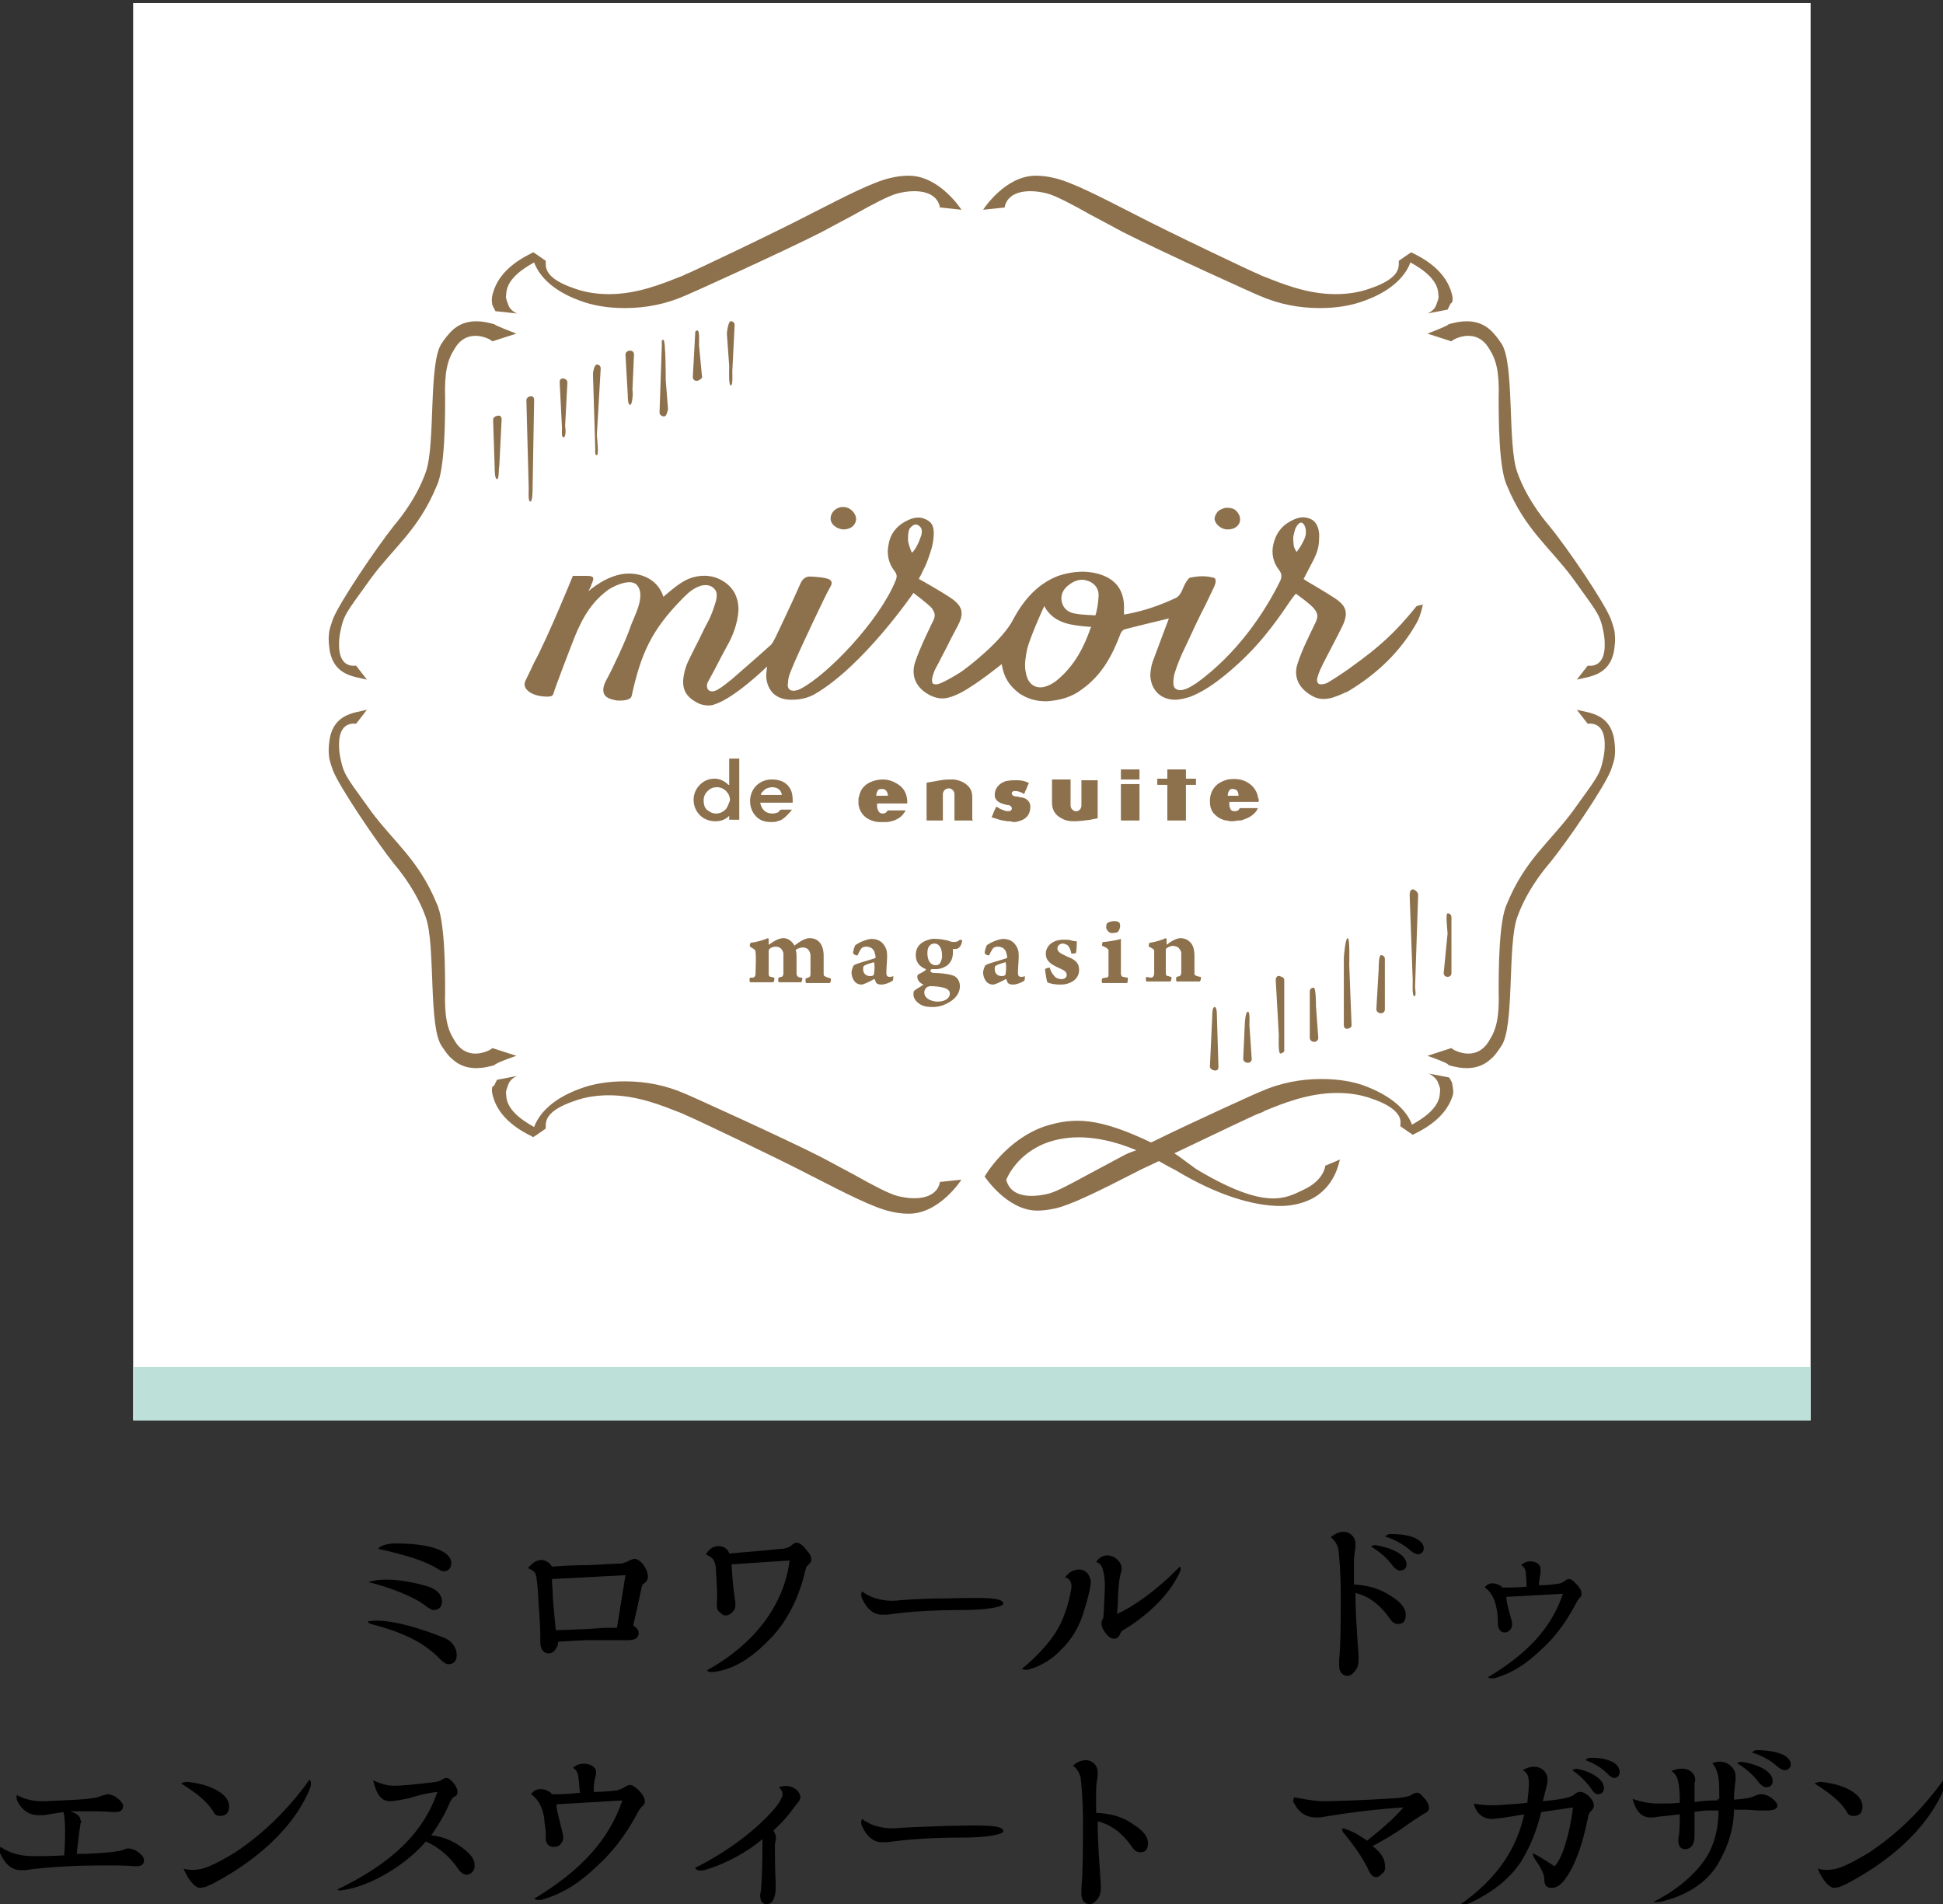 <?xml version="1.0" encoding="utf-8"?>
<!-- Generator: Adobe Illustrator 23.0.3, SVG Export Plug-In . SVG Version: 6.00 Build 0)  -->
<svg version="1.1" id="レイヤー_1" xmlns="http://www.w3.org/2000/svg" xmlns:xlink="http://www.w3.org/1999/xlink" x="0px"
	 y="0px" viewBox="0 0 251 246" width="251" height="246" style="enable-background:new 0 0 251 246;" xml:space="preserve">
<rect x="0" y="0" width="251" height="246" fill="#333333" stroke="none"/>
<style type="text/css">
	.st0{fill:#FFFFFF;}
	.st1{fill:#8D704C;}
	.st2{fill-rule:evenodd;clip-rule:evenodd;fill:#8D704C;}
	.st3{opacity:0.7;fill:#A2D5C9;}
</style>
<rect x="17.2" y="0.4" class="st0" width="216.7" height="183.1"/>
<g>
	<g>
		<path class="st1" d="M184.4,43.1l3.1,1l0.1-0.1c0.4-0.3,3.2-1.7,4.8,1.1c0.9,1.4,1.3,3,1.2,6.3c0,2.6,0,9.2,1.1,11.4
			c2.3,5.6,5.5,7.9,8.4,11.8c2.7,3.8,3.5,4.6,3.9,6.4c0.2,0.8,0.3,1.5,0.3,2.1c0.1,3.3-2,2.9-2.2,2.9l-1.4,1.8
			c1.6-0.4,4.2-0.5,4.8-3.7c0.1-0.7,0.2-1.4,0.1-2.2c0-0.5-0.3-1.3-0.5-1.9c-0.8-2.1-5.6-9.2-8-12.1c-1.1-1.3-3-3.8-4.1-6.9
			c-1.3-3.6-0.3-14.3-2.1-16.7c-0.4-0.6-0.8-1.1-1.3-1.6c-1.8-1.7-4.1-1.2-5.5-0.8C187.3,42,184.4,43.1,184.4,43.1z"/>
		<path class="st1" d="M187.5,37.8c-0.6-2.1-2.3-3.8-5-5.1c-0.1,0-0.1-0.1-0.2-0.1l-0.6,0.4l-1,0.7l0,0.2c0,0.7,0.1,2.1-3.8,3.4
			c-1.4,0.5-2.9,0.7-4.4,0.7c-3.7,0-7-1.4-9.3-2.3c-0.3-0.1-0.6-0.3-0.9-0.4c-0.1,0-10.9-5.1-15.9-7.7c-4.5-2.3-8-4.1-10.2-4.6
			c-0.8-0.2-1.6-0.3-2.4-0.3c-4,0-6.8,4.4-6.8,4.4l2.8-0.3l0-0.1c0.1-0.6,0.7-2,3.3-2c0.7,0,1.4,0.1,2.2,0.3
			c1.1,0.3,3.2,1.4,5.5,2.7c1.3,0.7,2.8,1.5,4.3,2.3c4.9,2.5,17.5,8.2,17.6,8.2c2.5,1.1,5.1,1.6,7.8,1.6c2.1,0,4.1-0.3,5.9-1
			c3.8-1.4,5.3-3.5,5.8-4.9c2,1.1,3.5,2.4,3.6,4c0.1,0.7,0,0.7-0.3,1.6c-0.3,0.7-1.1,1-1.1,1l2.6-0.5c0,0,0.3-0.6,0.4-0.8
			C187.6,39.2,187.8,38.7,187.5,37.8z"/>
		<path class="st1" d="M184.4,136.4l3.1-1l0.1,0.1c0.4,0.3,3.2,1.7,4.8-1.1c0.9-1.4,1.3-3,1.2-6.3c0-2.6,0-9.2,1.1-11.4
			c2.3-5.6,5.5-7.9,8.4-11.8c2.7-3.8,3.5-4.6,3.9-6.4c0.2-0.8,0.3-1.5,0.3-2.1c0.1-3.3-2-2.9-2.2-2.9l-1.4-1.8
			c1.6,0.4,4.2,0.5,4.8,3.7c0.1,0.7,0.2,1.4,0.1,2.2c0,0.5-0.3,1.3-0.5,1.9c-0.8,2.1-5.6,9.2-8,12.1c-1.1,1.3-3,3.8-4.1,6.9
			c-1.3,3.6-0.3,14.3-2.1,16.7c-0.4,0.6-0.8,1.2-1.3,1.6c-1.8,1.7-4.1,1.2-5.5,0.8C187.3,137.4,184.4,136.4,184.4,136.4z"/>
		<path class="st1" d="M187.6,140c0-0.2-0.4-0.8-0.4-0.8l-2.6-0.5c0,0,0.8,0.4,1.1,1c0.3,0.8,0.4,0.8,0.3,1.6
			c-0.1,1.6-1.6,2.9-3.6,4c-0.5-1.4-2-3.4-5.8-4.9c-1.7-0.7-3.8-1-5.9-1c-2.7,0-5.3,0.5-7.8,1.6c-0.1,0-8.5,3.8-14.2,6.6
			c-6.7-3.2-9.9-3.3-13.7-2.1c-5,1.7-7.7,6.3-7.8,6.5c0,0,2.9,4.4,6.8,4.4c0.7,0,1.5-0.1,2.4-0.3c2.1-0.5,5.7-2.3,10.2-4.6
			c0.9-0.5,1.9-0.9,3.1-1.5c0.7,0.4,1.4,0.8,2.2,1.2c5.3,3.2,10,4.6,13.5,4.6c1.4,0,2.7-0.3,3.8-0.8c3.4-1.6,3.8-5.1,3.9-5.2
			l-1.9,0.8c0,0.1-0.2,1.9-2.8,3.1c-2.3,1.1-4.8,2.7-13.6-2.5c-0.4-0.2-2.7-2-3.1-2.2c5-2.4,10.7-5.1,10.8-5.1
			c0.3-0.1,0.6-0.2,0.9-0.4c2.2-0.9,5.6-2.3,9.3-2.3c1.5,0,3,0.2,4.4,0.7c3.9,1.3,3.9,2.8,3.8,3.4l0,0.2l1,0.7l0.6,0.4
			c0.1,0,0.1-0.1,0.2-0.1c2.7-1.3,4.4-3,5-5.1C187.8,140.7,187.6,140.2,187.6,140z M145.3,149.2c-1.5,0.8-3,1.6-4.3,2.3
			c-2.4,1.3-4.4,2.4-5.5,2.7c-0.8,0.2-1.6,0.3-2.2,0.3c-2.6,0-3.1-1.4-3.3-2l0-0.1c0,0,1.3-3.5,5.6-4.9c3.1-1,6.9-0.7,11.2,1.1
			C146.2,148.8,145.7,149,145.3,149.2z"/>
		<path class="st1" d="M66.7,43.1l-3.1,1l-0.1-0.1c-0.4-0.3-3.2-1.7-4.8,1.1c-0.9,1.4-1.3,3-1.2,6.3c0,2.6,0,9.2-1.1,11.4
			c-2.3,5.6-5.5,7.9-8.4,11.8c-2.7,3.8-3.5,4.6-3.9,6.4c-0.2,0.8-0.3,1.5-0.3,2.1c-0.1,3.3,2,2.9,2.2,2.9l1.4,1.8
			c-1.6-0.4-4.2-0.5-4.8-3.7c-0.1-0.7-0.2-1.4-0.1-2.2c0-0.5,0.3-1.3,0.5-1.9c0.8-2.1,5.6-9.2,7.9-12.1c1.1-1.3,3-3.8,4.1-6.9
			c1.3-3.6,0.3-14.3,2.1-16.7c0.4-0.6,0.8-1.1,1.3-1.6c1.8-1.7,4.1-1.2,5.5-0.8C63.8,42,66.7,43.1,66.7,43.1z"/>
		<path class="st1" d="M63.7,37.8c0.6-2.1,2.3-3.8,5-5.1c0,0,0.1-0.1,0.2-0.1l0.6,0.4l1,0.7l0,0.2c0,0.7-0.1,2.1,3.8,3.4
			c1.4,0.5,2.9,0.7,4.4,0.7c3.7,0,7-1.4,9.3-2.3c0.3-0.1,0.6-0.3,0.9-0.4c0.1,0,10.9-5.1,15.9-7.7c4.5-2.3,8-4.1,10.2-4.6
			c0.8-0.2,1.6-0.3,2.4-0.3c4,0,6.8,4.4,6.8,4.4l-2.8-0.3l0-0.1c-0.1-0.6-0.7-2-3.3-2c-0.7,0-1.4,0.1-2.2,0.3
			c-1.1,0.3-3.2,1.4-5.5,2.7c-1.3,0.7-2.8,1.5-4.3,2.3c-4.9,2.5-17.5,8.2-17.6,8.2c-2.5,1.1-5.1,1.6-7.8,1.6c-2.1,0-4.1-0.3-5.9-1
			c-3.8-1.4-5.3-3.5-5.8-4.9c-2,1.1-3.5,2.4-3.6,4c-0.1,0.7,0,0.7,0.3,1.6c0.3,0.7,1.1,1,1.1,1L64,40.2c0,0-0.3-0.6-0.4-0.8
			C63.6,39.2,63.4,38.7,63.7,37.8z"/>
		<path class="st1" d="M66.7,136.4l-3.1-1l-0.1,0.1c-0.4,0.3-3.2,1.7-4.8-1.1c-0.9-1.4-1.3-3-1.2-6.3c0-2.6,0-9.2-1.1-11.4
			c-2.3-5.6-5.5-7.9-8.4-11.8c-2.7-3.8-3.5-4.6-3.9-6.4c-0.2-0.8-0.3-1.5-0.3-2.1c-0.1-3.3,2-2.9,2.2-2.9l1.4-1.8
			c-1.6,0.4-4.2,0.5-4.8,3.7c-0.1,0.7-0.2,1.4-0.1,2.2c0,0.5,0.3,1.3,0.5,1.9c0.8,2.1,5.6,9.2,7.9,12.1c1.1,1.3,3,3.8,4.1,6.9
			c1.3,3.6,0.3,14.3,2.1,16.7c0.4,0.6,0.8,1.2,1.3,1.6c1.8,1.7,4.1,1.2,5.5,0.8C63.8,137.4,66.7,136.4,66.7,136.4z"/>
		<path class="st1" d="M63.7,141.7c0.6,2.1,2.3,3.8,5,5.1c0,0,0.1,0.1,0.2,0.1l0.6-0.4l1-0.7l0-0.2c0-0.7-0.1-2.1,3.8-3.4
			c1.4-0.5,2.9-0.7,4.4-0.7c3.7,0,7,1.4,9.3,2.3c0.3,0.1,0.6,0.3,0.9,0.4c0.1,0,10.9,5.1,15.9,7.7c4.5,2.3,8,4.1,10.2,4.6
			c0.8,0.2,1.6,0.3,2.4,0.3c4,0,6.8-4.4,6.8-4.4l-2.8,0.3l0,0.1c-0.1,0.6-0.7,2-3.3,2c-0.7,0-1.4-0.1-2.2-0.3
			c-1.1-0.3-3.2-1.4-5.5-2.7c-1.3-0.7-2.8-1.5-4.3-2.3c-4.9-2.5-17.5-8.2-17.6-8.2c-2.5-1.1-5.1-1.6-7.8-1.6c-2.1,0-4.1,0.3-5.9,1
			c-3.8,1.4-5.3,3.5-5.8,4.9c-2-1.1-3.5-2.4-3.6-4c-0.1-0.7,0-0.7,0.3-1.6c0.3-0.7,1.1-1,1.1-1l-2.6,0.5c0,0-0.3,0.6-0.4,0.8
			C63.6,140.2,63.4,140.7,63.7,141.7z"/>
		<path class="st1" d="M187,126.2c-0.3,0-0.5-0.2-0.5-0.5l0.5-5.1c0-0.3-0.3-2.6,0-2.6c0.3,0,0.5,0.2,0.5,0.5v7.2
			C187.5,126,187.3,126.2,187,126.2z"/>
		<path class="st1" d="M182.7,128.7c-0.3,0-0.2-1.7-0.2-2l-0.4-11.1c0-0.3,0.1-0.7,0.4-0.7c0.3,0,0.7,0.4,0.7,0.7l-0.4,11.9
			C182.8,127.8,183,128.7,182.7,128.7z"/>
		<path class="st1" d="M178.4,130.9c-0.3,0-0.6-0.2-0.6-0.5l0.3-5.2c0-0.3,0-1.8,0.3-1.8c0.3,0,0.5,0.2,0.5,0.5v6.5
			C178.9,130.7,178.7,130.9,178.4,130.9z"/>
		<path class="st1" d="M174,132.9c-0.3,0-0.4-0.2-0.4-0.5v-8.6c0-0.3,0.2-2.6,0.5-2.6s0.2,3.2,0.2,3.5l0.3,7.8
			C174.6,132.7,174.3,132.9,174,132.9z"/>
		<path class="st1" d="M169.8,134.6c-0.3,0-0.6-0.2-0.6-0.5v-6c0-0.3,0.2-0.5,0.5-0.5c0.3,0,0.3,2.1,0.3,2.4l0.3,4.1
			C170.3,134.3,170.1,134.6,169.8,134.6z"/>
		<path class="st1" d="M165.4,136.1c-0.3,0-0.2-2.1-0.2-2.4l-0.4-7.1c0-0.3,0.2-0.6,0.5-0.5c0.3,0.1,0.6,0.2,0.6,0.5v9
			C166,135.8,165.7,136.1,165.4,136.1z"/>
		<path class="st1" d="M161.2,137.3c-0.3,0-0.6-0.2-0.6-0.5l0.2-4.4c0-0.3,0.1-1.7,0.4-1.7c0.3,0,0.2,1.4,0.2,1.7l0.3,4.4
			C161.7,137.1,161.5,137.3,161.2,137.3z"/>
		<path class="st1" d="M157,138.3c-0.3,0-0.7-0.2-0.7-0.5l0.3-6.5c0-0.3,0-1.2,0.3-1.2c0.3,0,0.3,0.8,0.3,1.1l0.2,6.6
			C157.4,138.1,157.3,138.3,157,138.3z"/>
		<path class="st1" d="M64.2,61.9c-0.3,0-0.3-1.3-0.3-1.6l-0.2-6.1c0-0.3,0.4-0.5,0.7-0.5c0.3,0,0.4,0.2,0.4,0.5l-0.3,6
			C64.4,60.5,64.5,61.9,64.2,61.9z"/>
		<path class="st1" d="M68.5,64.8c-0.3,0-0.2-1.4-0.2-1.7L68,51.7c0-0.3,0.3-0.5,0.6-0.5c0.3,0,0.4,0.2,0.4,0.5l-0.2,11.4
			C68.8,63.4,68.8,64.8,68.5,64.8z"/>
		<path class="st1" d="M72.8,56.5c-0.3,0-0.2-0.9-0.2-1.2l-0.3-5.9c0-0.3,0.1-0.5,0.4-0.5c0.3,0,0.6,0.2,0.6,0.5l-0.3,5.7
			C73.1,55.5,73.1,56.5,72.8,56.5z"/>
		<path class="st1" d="M77.1,58.8c-0.3,0-0.2-0.5-0.2-0.8l-0.3-9.7c0-0.3,0.2-1.2,0.5-1.2c0.3,0,0.5,0.2,0.5,0.5l-0.5,8.6
			C77.1,56.4,77.4,58.8,77.1,58.8z"/>
		<path class="st1" d="M81.4,52.3c-0.3,0-0.3-0.9-0.3-1.2l-0.3-5.3c0-0.3,0.3-0.5,0.6-0.5c0.3,0,0.5,0.2,0.5,0.5l-0.2,4.6
			C81.8,50.7,81.7,52.3,81.4,52.3z"/>
		<path class="st1" d="M85.8,53.8c-0.3,0-0.6-0.2-0.6-0.5l0.3-8.8c0-0.3-0.1-0.6,0.2-0.6c0.3,0,0.3,4.9,0.3,5.2l0.3,3.8
			C86.2,53.2,86.1,53.8,85.8,53.8z"/>
		<path class="st1" d="M90,49.2c-0.3,0-0.5-0.2-0.5-0.5l0.3-5.5c0-0.3,0-0.5,0.3-0.5c0.3,0,0.2,1.6,0.2,1.9l0.4,4.2
			C90.6,48.9,90.3,49.2,90,49.2z"/>
		<path class="st1" d="M94.4,49.8c-0.3,0-0.2-2.2-0.2-2.5l-0.3-4.2c0-0.3,0.2-1.6,0.5-1.6c0.3,0,0.5,0.2,0.5,0.5L94.6,48
			C94.6,48.3,94.7,49.8,94.4,49.8z"/>
	</g>
	<g>
		<path class="st2" d="M110.9,103.2c0-0.2,0.1-0.3,0.1-0.4c0.2-1,0.9-1.6,1.8-1.9c1-0.3,2-0.3,3,0.3c0.9,0.5,1.3,1.2,1.4,2.2
			c0,0.1,0,0.2,0,0.3c0,0.1,0,0.1-0.1,0.1c0,0-0.1,0-0.1,0c-1.2,0-2.3,0-3.5,0c-0.2,0-0.2,0-0.2,0.2c0,0.2,0,0.4,0.1,0.6
			c0.1,0.3,0.2,0.4,0.5,0.5c0.3,0,0.5,0,0.7-0.3c0,0,0.1-0.1,0.1-0.1c0.7,0,1.4,0,2.2,0c0,0,0.1,0,0.1,0c-0.1,0.1-0.1,0.2-0.2,0.3
			c-0.3,0.5-0.8,0.8-1.3,1c-0.3,0.1-0.7,0.2-1,0.2c0,0,0,0-0.1,0c-0.2,0-0.4,0-0.7,0c0,0-0.1,0-0.1,0c-0.4,0-0.7-0.1-1-0.2
			c-0.8-0.3-1.3-0.8-1.6-1.6c0-0.2-0.1-0.3-0.1-0.5C110.9,103.6,110.9,103.4,110.9,103.2z M114.7,102.8c0-0.3-0.1-0.6-0.4-0.8
			c-0.2-0.1-0.5-0.1-0.8,0c-0.2,0.2-0.3,0.5-0.3,0.8C113.8,102.8,114.3,102.8,114.7,102.8z"/>
		<path class="st2" d="M159,106.1c-0.2,0-0.4-0.1-0.6-0.1c-0.6-0.1-1.1-0.4-1.5-0.8c-0.5-0.5-0.6-1.1-0.6-1.7c0-0.7,0.2-1.3,0.6-1.8
			c0.4-0.5,1-0.8,1.7-1c0.7-0.1,1.5-0.1,2.2,0.2c0.9,0.4,1.5,1.1,1.7,2c0,0.1,0,0.2,0.1,0.3c0,0.1,0,0.2,0,0.4c0,0-0.1,0-0.1,0
			c-1.2,0-2.3,0-3.5,0c0,0-0.1,0-0.1,0c0,0-0.1,0-0.1,0.1c0,0.2,0,0.5,0.1,0.7c0.1,0.3,0.3,0.4,0.6,0.4c0.3,0,0.5-0.1,0.6-0.3
			c0-0.1,0.1-0.1,0.2-0.1c0.7,0,1.4,0,2.1,0c0,0,0.1,0,0.1,0c-0.1,0.2-0.2,0.4-0.3,0.5c-0.4,0.5-1,0.8-1.6,1
			c-0.2,0.1-0.4,0.1-0.6,0.1C159.4,106.1,159.2,106.1,159,106.1z M160,102.8c0-0.3-0.1-0.7-0.4-0.8c-0.2-0.1-0.6-0.1-0.7,0
			c-0.2,0.2-0.3,0.5-0.3,0.8C159.1,102.8,159.5,102.8,160,102.8z"/>
		<path class="st2" d="M130.2,106.1c-0.2,0-0.5-0.1-0.7-0.1c-0.5-0.1-0.9-0.3-1.4-0.4c0.2-0.5,0.4-1,0.6-1.4
			c0.2,0.1,0.3,0.2,0.5,0.3c0.3,0.1,0.6,0.3,1,0.3c0.1,0,0.3,0,0.4-0.1c0.2-0.2,0.1-0.5-0.1-0.6c-0.1-0.1-0.3-0.1-0.4-0.1
			c-0.4-0.1-0.8-0.2-1.1-0.4c-0.3-0.2-0.5-0.5-0.5-0.9c0-0.8,0.5-1.4,1.2-1.7c0.5-0.2,1.1-0.2,1.7-0.2c0.5,0,1,0.1,1.4,0.3
			c0,0,0.1,0,0.1,0.1c-0.1,0.2-0.2,0.4-0.3,0.7c-0.1,0.2-0.2,0.4-0.3,0.7c-0.1-0.1-0.2-0.1-0.3-0.2c-0.3-0.1-0.5-0.2-0.8-0.2
			c-0.1,0-0.1,0-0.2,0c-0.2,0-0.3,0.2-0.3,0.3c0,0.1,0.1,0.3,0.2,0.3c0.2,0.1,0.3,0.1,0.5,0.1c0.3,0.1,0.6,0.1,0.9,0.2
			c0.5,0.2,0.8,0.6,0.8,1.1c0,0.9-0.4,1.5-1.2,1.8c-0.3,0.1-0.6,0.2-0.9,0.2c0,0-0.1,0-0.1,0C130.6,106.1,130.4,106.1,130.2,106.1z"
			/>
		<path class="st2" d="M153.2,99.4c0,0.3,0,0.7,0,1c0,0.1,0,0.1,0,0.2c0.4,0,0.9,0,1.3,0c0,0.3,0,0.5,0,0.8c-0.4,0-0.9,0-1.3,0
			c0,1.5,0,3.1,0,4.6c-0.8,0-1.6,0-2.4,0c0-1.5,0-3,0-4.6c-0.1,0-0.1,0-0.1,0c-0.3,0-0.7,0-1.1,0c-0.1,0-0.1,0-0.1-0.1
			c0-0.2,0-0.4,0-0.6c0-0.1,0-0.1,0.1-0.1c0.4,0,0.7,0,1.1,0c0,0,0.1,0,0.1,0c0-0.4,0-0.8,0-1.2C151.6,99.4,152.4,99.4,153.2,99.4z"
			/>
		<path class="st2" d="M147.2,99.4c0,0.4,0,0.9,0,1.3c-0.8,0-1.6,0-2.4,0c0-0.4,0-0.9,0-1.3C145.6,99.4,146.4,99.4,147.2,99.4z"/>
		<path class="st2" d="M139.7,100.8c0.7,0,1.4,0,2.1,0c0,1.6,0,3.3,0,4.9c-0.3,0.1-0.6,0.1-0.9,0.2c-0.7,0.1-1.5,0.2-2.2,0.2
			c-0.6,0-1.1-0.1-1.6-0.4c-0.8-0.4-1.2-1.1-1.2-2c0-1,0-1.9,0-2.9c0-0.1,0-0.1,0.1-0.1c0.7,0,1.4,0,2.2,0c0.1,0,0.1,0,0.1,0.1
			c0,1.1,0,2.1,0,3.2c0,0.4,0.2,0.7,0.6,0.8c0.4,0.1,0.8-0.3,0.8-0.7c0-0.1,0-0.2,0-0.2c0-1,0-2,0-3.1
			C139.7,100.8,139.7,100.8,139.7,100.8z"/>
		<path class="st2" d="M125.7,106c-0.8,0-1.6,0-2.4,0c0-0.1,0-0.1,0-0.2c0-1.1,0-2.1,0-3.2c0-0.5-0.5-0.9-1-0.7
			c-0.3,0.1-0.5,0.4-0.5,0.7c0,1.1,0,2.1,0,3.2c0,0.1,0,0.1,0,0.2c-0.7,0-1.4,0-2.1,0c0,0,0-0.1,0-0.1c0-1.6,0-3.1,0-4.7
			c0-0.1,0-0.1,0.1-0.1c0.6-0.1,1.2-0.2,1.7-0.3c0.6-0.1,1.1-0.1,1.7-0.1c0.8,0.1,1.5,0.4,2,1c0.3,0.4,0.4,0.8,0.4,1.3
			c0,1,0,1.9,0,2.9C125.7,105.9,125.7,106,125.7,106z"/>
		<path class="st2" d="M147.2,101.3c0,1.6,0,3.1,0,4.7c0,0-0.1,0-0.1,0c-0.7,0-1.5,0-2.2,0c-0.1,0-0.1,0-0.1-0.1c0-1.5,0-3,0-4.5
			c0-0.1,0-0.1,0.1-0.1C145.6,101.3,146.4,101.3,147.2,101.3C147.2,101.3,147.2,101.3,147.2,101.3z"/>
		<path class="st1" d="M94.1,101.4c-0.5-0.5-1.1-0.8-1.8-0.8c-0.8,0-1.4,0.3-1.9,0.8c-0.5,0.5-0.8,1.2-0.8,1.9c0,0.8,0.3,1.5,0.8,2
			c0.5,0.5,1.2,0.8,2,0.8c0.7,0,1.3-0.2,1.8-0.7v0.5h1.3v-7.9h-1.3V101.4z M93.7,104.6c-0.3,0.3-0.7,0.5-1.2,0.5
			c-0.5,0-0.8-0.2-1.2-0.5c-0.3-0.3-0.4-0.7-0.4-1.2c0-0.5,0.2-0.9,0.5-1.2c0.3-0.3,0.7-0.5,1.2-0.5c0.5,0,0.9,0.2,1.2,0.5
			c0.3,0.3,0.5,0.7,0.5,1.2C94.1,103.9,94,104.3,93.7,104.6z"/>
		<path class="st1" d="M100.6,104.9c-0.2,0.1-0.5,0.2-0.8,0.2c-0.4,0-0.8-0.1-1.1-0.4c-0.3-0.3-0.4-0.6-0.5-1h4.2l0-0.3
			c0-0.9-0.2-1.5-0.7-2c-0.5-0.5-1.2-0.7-2-0.7c-0.8,0-1.5,0.3-2,0.8c-0.5,0.5-0.8,1.2-0.8,2c0,0.8,0.3,1.5,0.8,2
			c0.5,0.5,1.1,0.7,1.9,0.7c0.3,0,0.6,0,0.8-0.1c0.3-0.1,0.5-0.1,0.7-0.3c0.2-0.1,0.4-0.3,0.6-0.5c0.2-0.2,0.4-0.4,0.6-0.7h-1.4
			C100.7,104.7,100.6,104.8,100.6,104.9z M98.5,102.3c0.1-0.1,0.2-0.2,0.3-0.3c0.1-0.1,0.2-0.1,0.4-0.2c0.1,0,0.3-0.1,0.5-0.1
			c0.7,0,1.2,0.3,1.3,1h-2.7C98.3,102.5,98.4,102.4,98.5,102.3z"/>
	</g>
	<g>
		<path class="st1" d="M97.3,126.3c0.2-0.1,0.3-0.2,0.3-0.5c0-0.6,0.1-2.2,0-2.8c0-0.1,0-0.2-0.1-0.3c-0.1-0.1-0.3-0.2-0.6-0.4
			c-0.1-0.1,0-0.5,0.1-0.5c0.8-0.1,1.8-0.4,2.2-0.6c0,0,0.1,0.1,0.1,0.1c0,0.1,0,0.5,0,0.7c0,0,0.1,0.1,0.1,0
			c0.8-0.6,1.4-0.8,1.8-0.8c0.6,0,1.1,0.4,1.4,0.9c0,0.1,0,0.1,0.1,0c0.8-0.6,1.4-0.9,1.9-0.9c1.1,0,1.8,0.8,1.8,2.3
			c0,0.7,0,1.8,0,2.4c0,0,0,0.1,0.1,0.2c0.2,0.1,0.4,0.2,0.8,0.3c0.1,0.1,0,0.5-0.1,0.6c-0.3,0-1,0-1.5,0c-0.7,0-1.1,0-1.6,0
			c0-0.1-0.1-0.5,0-0.6l0.3-0.1c0.2-0.1,0.3-0.1,0.3-0.5c0-0.8,0-2.1,0-2.5c-0.1-0.4-0.3-0.9-1-0.9c-0.2,0-0.6,0.1-0.9,0.3
			c0,0,0,0,0,0.1c0.1,0.2,0.1,0.5,0.1,1c0,0.7,0,1.5,0,2c0,0.2,0.1,0.3,0.2,0.4c0.2,0.1,0.3,0.1,0.5,0.1c0.1,0.1,0,0.5-0.1,0.6
			c-0.5,0-1,0-1.6,0c-0.6,0-1,0-1.3,0c-0.1-0.1-0.1-0.5,0-0.6c0.2-0.1,0.3-0.1,0.4-0.1c0.1-0.1,0.2-0.2,0.2-0.4c0-0.8,0-2.3,0-2.7
			c-0.1-0.3-0.3-0.8-1-0.8c-0.3,0-0.6,0.1-0.8,0.3c-0.1,0.1-0.1,0.2-0.1,0.3c0,1,0,2,0,2.9c0,0.3,0.1,0.4,0.3,0.4
			c0.1,0,0.3,0.1,0.4,0.1c0.1,0.1,0,0.5-0.1,0.6c-0.5,0-0.9,0-1.5,0c-0.9,0-1.2,0-1.5,0c-0.1-0.1-0.1-0.5,0-0.6
			C97.1,126.3,97.2,126.3,97.3,126.3z"/>
		<path class="st1" d="M112.8,122.7c-0.2-0.3-0.6-0.4-0.9-0.4c-0.3,0-0.5,0.1-0.6,0.2c-0.1,0.1-0.4,0.6-0.5,0.9
			c-0.1,0.1-0.6-0.1-0.6-0.3c0-0.2,0.2-0.9,0.3-1c0.7-0.5,1.7-0.8,2.1-0.8c0.7,0,1.3,0.3,1.6,0.8c0.3,0.4,0.4,0.8,0.4,1.4
			c0,0.6-0.1,1.6-0.1,2.2c0,0.3,0.1,0.5,0.4,0.5c0.2,0,0.3,0,0.5-0.1c0,0.1,0,0.6-0.1,0.6c-0.4,0.3-1.1,0.5-1.4,0.5
			c-0.4,0-0.7-0.1-0.8-0.4c0-0.1-0.1-0.2-0.1-0.3c0,0-0.1,0-0.1,0c-0.7,0.4-1.4,0.7-1.6,0.7c-0.3,0-0.6-0.1-0.8-0.3
			c-0.3-0.3-0.5-0.8-0.5-1.3c0-0.2,0.2-0.8,0.3-0.9c0.5-0.3,2.2-0.7,2.7-0.9c0.1,0,0.1-0.1,0.1-0.1c0-0.1,0-0.1,0-0.2
			C113,123.2,113,122.9,112.8,122.7z M112.9,124.3c-0.3,0.1-1.1,0.3-1.3,0.5c-0.1,0-0.1,0.3-0.1,0.4c0,0.6,0.4,0.9,0.9,0.9
			c0.1,0,0.3,0,0.4-0.1c0.1,0,0.1-0.1,0.1-0.2C113,125.3,113,124.6,112.9,124.3C113,124.3,113,124.3,112.9,124.3z"/>
		<path class="st1" d="M122.4,121.5c0.3,0.1,0.5,0.2,0.8,0.2c0.4,0,0.6-0.1,0.8-0.3c0.1,0,0.3,0.1,0.3,0.1c0,0.2-0.2,0.8-0.4,0.9
			c-0.1,0.1-0.2,0.2-0.5,0.2h-0.3c0,0,0,0,0,0c0,0.1,0,0.3,0,0.4c0,0.9-0.3,1.3-0.7,1.7c-0.3,0.2-0.8,0.5-1.5,0.5
			c-0.1,0-0.5,0-0.5,0c-0.1,0-0.2,0.1-0.2,0.2c0,0.2,0.2,0.3,0.5,0.3c0.6,0,1.8,0.1,2.3,0.3c0.5,0.1,1,0.6,1,1.4
			c0,1-0.7,1.8-1.8,2.3c-0.6,0.3-1.2,0.4-1.7,0.4c-0.7,0-1.3-0.1-1.7-0.4c-0.5-0.3-0.8-0.8-0.8-1.2c0-0.2,0-0.4,0.1-0.5
			c0.2-0.2,0.8-0.5,1.2-0.8c0,0,0,0,0,0c-0.5-0.2-0.8-0.6-0.8-1c0-0.1,0-0.2,0.1-0.3c0.2-0.1,0.8-0.4,1-0.6c0,0,0-0.1,0-0.1
			c-0.8-0.3-1.3-0.9-1.3-1.8c0-0.6,0.2-1.2,0.8-1.6c0.4-0.3,1.3-0.6,1.8-0.5C121.5,121.3,121.9,121.4,122.4,121.5z M122.7,128.4
			c0-0.3-0.1-0.5-0.5-0.7c-0.5-0.2-1.4-0.3-2-0.3c-0.2,0-0.3,0.1-0.4,0.1c-0.3,0.2-0.4,0.5-0.4,0.7c0,0.3,0.1,0.5,0.3,0.7
			c0.3,0.3,0.9,0.5,1.4,0.5C122.3,129.4,122.7,128.8,122.7,128.4z M119.8,123.1c0,1,0.4,1.6,1.1,1.6c0.2,0,0.4-0.1,0.5-0.2
			c0.1-0.2,0.3-0.5,0.3-1c0-0.9-0.3-1.6-1-1.6C120.2,121.9,119.8,122.3,119.8,123.1z"/>
		<path class="st1" d="M129.8,122.7c-0.2-0.3-0.6-0.4-0.9-0.4c-0.3,0-0.5,0.1-0.6,0.2c-0.1,0.1-0.4,0.6-0.5,0.9
			c-0.1,0.1-0.6-0.1-0.6-0.3c0-0.2,0.2-0.9,0.3-1c0.7-0.5,1.7-0.8,2.1-0.8c0.7,0,1.3,0.3,1.6,0.8c0.3,0.4,0.4,0.8,0.4,1.4
			c0,0.6-0.1,1.6-0.1,2.2c0,0.3,0.1,0.5,0.4,0.5c0.2,0,0.3,0,0.5-0.1c0,0.1,0,0.6-0.1,0.6c-0.4,0.3-1.1,0.5-1.4,0.5
			c-0.4,0-0.7-0.1-0.8-0.4c0-0.1-0.1-0.2-0.1-0.3c0,0-0.1,0-0.1,0c-0.7,0.4-1.4,0.7-1.6,0.7c-0.3,0-0.6-0.1-0.8-0.3
			c-0.3-0.3-0.5-0.8-0.5-1.3c0-0.2,0.2-0.8,0.3-0.9c0.5-0.3,2.2-0.7,2.7-0.9c0.1,0,0.1-0.1,0.1-0.1c0-0.1,0-0.1,0-0.2
			C130,123.2,130,122.9,129.8,122.7z M129.9,124.3c-0.3,0.1-1.1,0.3-1.3,0.5c-0.1,0-0.1,0.3-0.1,0.4c0,0.6,0.4,0.9,0.9,0.9
			c0.1,0,0.3,0,0.4-0.1c0.1,0,0.1-0.1,0.1-0.2C130,125.3,130,124.6,129.9,124.3C130,124.3,130,124.3,129.9,124.3z"/>
		<path class="st1" d="M139,123.1c-0.1,0.1-0.5,0.1-0.6,0.1c-0.1-0.6-0.3-0.9-0.5-1.1c-0.2-0.1-0.4-0.2-0.6-0.2
			c-0.4,0-0.7,0.3-0.7,0.6c0,0.4,0.2,0.6,1.3,1.1c1.1,0.4,1.5,0.9,1.5,1.7c0,1.2-1.1,1.9-2.4,1.9c-0.7,0-1.3-0.1-1.7-0.3
			c-0.1-0.2-0.3-1.5-0.3-1.7c0.1-0.1,0.5-0.2,0.6-0.2c0.2,0.7,0.5,1,0.8,1.3c0.2,0.1,0.5,0.2,0.7,0.2c0.5,0,0.7-0.3,0.7-0.5
			c0-0.4-0.2-0.6-0.9-0.9c-1.4-0.6-1.8-1.1-1.8-1.9c0-0.9,0.8-1.8,2.3-1.8c0.3,0,0.8,0,1,0.1c0.3,0.1,0.5,0.1,0.7,0.1
			C139.1,122,139.1,122.5,139,123.1z"/>
		<path class="st1" d="M145.6,127c-0.2,0-0.7,0-1.7,0c-0.7,0-1.2,0-1.5,0c-0.1-0.1-0.1-0.5,0-0.6c0.3-0.1,0.4-0.1,0.6-0.1
			c0.2-0.1,0.2-0.2,0.2-0.5c0-0.3,0-1,0-1.7v-1.2c0-0.1,0-0.3-0.1-0.3c-0.1-0.1-0.2-0.2-0.7-0.4c-0.1-0.1,0-0.5,0.1-0.5
			c0.3,0,1.7-0.2,2.3-0.4v2.3c0,0.7,0,1.5,0,2.1c0,0.3,0.1,0.5,0.3,0.5c0.1,0,0.3,0.1,0.6,0.1C145.7,126.5,145.7,126.9,145.6,127z
			 M144.4,120.4c-0.1,0.1-0.8,0.2-1,0.1c-0.2-0.1-0.4-0.3-0.5-0.6c0-0.1,0-0.5,0.1-0.6c0.2-0.2,0.6-0.3,1-0.3c0.3,0,0.5,0.1,0.6,0.2
			c0.1,0.1,0.1,0.4,0.1,0.5C144.7,119.8,144.6,120.2,144.4,120.4z"/>
		<path class="st1" d="M148.8,126.3c0.2-0.1,0.3-0.3,0.3-0.5c0-0.4,0-1.4,0-2.2c0-0.4,0-0.6,0-0.8c0-0.1-0.2-0.3-0.7-0.5
			c0-0.1,0-0.4,0.1-0.5c0.8-0.1,1.7-0.4,2.1-0.6c0,0,0.1,0.1,0.1,0.1c0,0.1,0,0.5,0,0.7c0,0,0.1,0.1,0.1,0c0.6-0.5,1.3-0.8,1.7-0.8
			c0.6,0,1.1,0.3,1.4,0.7c0.3,0.4,0.4,1,0.4,1.6c0,0.9,0,1.8,0,2.3c0,0.1,0.1,0.2,0.1,0.2c0.2,0.1,0.5,0.2,0.7,0.2
			c0.1,0.1,0,0.5-0.1,0.6c-0.2,0-0.7,0-1.6,0c-0.7,0-1,0-1.4,0c-0.1-0.1-0.1-0.5,0-0.6l0.4-0.1c0.1-0.1,0.2-0.2,0.2-0.4
			c0-0.6,0-2.1,0-2.6c0-0.2-0.2-0.5-0.4-0.7c-0.2-0.1-0.4-0.2-0.7-0.2c-0.2,0-0.5,0.1-0.8,0.3c-0.1,0.1-0.1,0.2-0.1,0.3l0,2.9
			c0,0.3,0.1,0.4,0.3,0.4c0.1,0,0.2,0.1,0.4,0.1c0.1,0.1,0,0.5-0.1,0.6c-0.4,0-0.9,0-1.5,0c-0.8,0-1.3,0-1.6,0
			c-0.1-0.1-0.1-0.5,0-0.6C148.5,126.3,148.6,126.3,148.8,126.3z"/>
	</g>
	<g>
		<path class="st1" d="M183,78.3c-2.8,3.5-5,5.4-8.2,7.7c-1.6,1.2-3.3,2.2-3.3,2.2c-0.4,0.2-1,0.3-1.2,0.1c-0.2-0.2-0.2-0.6-0.1-0.8
			c0.1-0.4,0.3-0.9,0.5-1.3c0.3-0.7,2.3-4.4,2.8-5.5c0.7-1.6,0.4-2.5-1.2-3.5c-0.9-0.6-1.8-1.1-2.6-1.6c0,0-0.9-0.5-1.3-0.8
			c0.1-0.2,1-1.9,1.3-2.5c0.4-0.8,0.7-1.6,0.7-2.7c0.1-1-0.2-2.1-1-2.5c-0.8-0.4-1.6-0.4-2.8,0.3c-1.1,0.6-1.8,1.6-2.1,2.9
			c-0.3,1.2,0,2.4,0.7,3.3c0.4,0.5,0.4,0.9,0.2,1.4c-2,4.1-5.6,9.5-10.9,13.3c-0.1,0-0.8,0.6-1.6,0.8c-0.3,0.1-0.7,0.1-1-0.1
			c-0.5-0.3-0.3-1.3-0.2-1.9c0.4-1.3,0.9-2.5,1.5-3.7c0.8-1.7,1.6-3.5,2.5-5.2l1.1-2.3c0.2-0.4,0.3-0.8,0.2-1.1
			c-0.1-0.1-0.2-0.2-0.4-0.2c-0.8-0.2-1.7-0.2-2.7,0c-0.3,0-0.5,0.3-0.8,0.8c0,0-0.3,0.6-0.4,0.9c-0.2,0.4-0.4,0.7-0.7,0.9
			c-2.1,1-4.4,1.8-6.8,2.2l0,0c0,0,0-0.9,0-1.2c-0.1-2.3-1.4-3.7-3.9-4.2c-1.5-0.3-3.1-0.1-4.6,0.4c-2.6,1-4.4,3-5.8,5.6
			c-1.4,2.8-6.1,6.4-6.9,6.9c-0.8,0.5-2,1.2-2.6,1.4c-0.2,0.1-0.6,0.2-0.9,0c-0.1-0.1-0.1-0.3-0.1-0.6c0.1-0.5,0.3-1.1,0.6-1.6
			c0.4-0.7,0.7-1.4,1.1-2.1c0.5-1,1.1-2.2,1.7-3.3c0.8-1.6,0.5-2.5-1.2-3.6c-0.9-0.6-3.5-2.1-3.9-2.3c0.1-0.3,0.3-0.5,0.4-0.8
			c0.3-0.6,0.6-1.2,0.8-1.8c0.3-0.9,0.6-1.6,0.7-2.8c0.1-1.2-0.1-1.9-1-2.3c-0.8-0.4-1.6-0.3-2.7,0.3c-1.1,0.6-1.9,1.6-2.1,2.9
			c-0.3,1.2,0,2.5,0.7,3.4c0.4,0.5,0.4,0.8,0.2,1.3c-2.1,5.2-8.8,12.2-12.3,14c-0.6,0.3-1.1,0.3-1.4,0.1c-0.2-0.2-0.3-0.5-0.2-0.9
			c0-0.6,0.2-1.1,0.4-1.6c0.9-2.3,4.7-10.2,4.8-10.3c0.3-0.6,0.7-1,0.2-1.4c-0.4-0.3-2.1-0.4-2.3-0.4c-0.7-0.1-1.2,0.2-1.5,0.9
			c-1,2.3-3.2,6.9-3.2,6.9c-0.2,0.4-0.4,0.8-0.6,1c-2.1,1.9-3.3,2.9-5,4.4c-0.5,0.4-1.2,1-1.9,1.4c-0.7,0.4-1.1,0.2-1.3-0.1
			c-0.1-0.2-0.1-0.6,0-0.8c0.6-1.1,1.2-2.2,1.8-3.4l0.7-1.3c0.7-1.2,1.4-2.9,1.5-4.7c0-1.8-0.8-3.2-2.5-4c-1.5-0.7-3.4-0.5-4.9,0.5
			c-0.7,0.4-2.3,1.8-2.3,1.8l0,0c-0.6-1.9-2.3-3-4.5-3c-2.7,0-5.2,2.3-5.2,2.3s0.4-0.7,0.4-0.9c0.2-0.4,0.3-0.7,0.2-0.9
			c-0.1-0.1-0.2-0.2-0.8-0.2c-0.4,0-1.8,0-1.8,0s-3.2,7.9-5,11.2c0,0-0.7,1.5-1.1,2.3c0,0-0.3,0.5,0,1c0.3,0.5,1.2,1.1,2.8,1.1
			c0.5,0,0.7-0.1,0.8-0.4c0.1-0.5,2.3-6.2,2.3-6.2c1.1-2.9,2.2-5.2,4.5-7c0.7-0.6,3-1.7,3.9-0.9c1.4,1.4-0.4,4.3-0.8,5.6
			c-0.5,1.5-2.3,5.4-3.1,6.8c-0.3,0.6-0.6,1.4-0.1,2c0.4,0.4,1,0.5,1.5,0.6c1.9,0.1,1.9-0.6,1.9-0.6c1.2-5.5,2.6-8.5,6.4-12.4
			c0.5-0.5,1.2-1.3,2.2-1.7c0.9-0.4,1.7-0.2,2.1,0.3c0.4,0.4,0.3,1,0.2,1.5c-0.7,2.4-1.2,2.9-1.7,4c-0.4,0.9-1.7,3.3-2.1,4.3
			c-0.9,2.6-0.5,4,1.6,5c0.7,0.3,1.6,0.3,2,0.1c2.6-0.8,6.8-4.9,6.8-4.9s-0.1,0.7-0.1,0.8c-0.1,1,0.2,1.9,0.8,2.6
			c0.6,0.6,1.4,0.9,2.4,0.9h0.1c1.2,0,2.2-0.3,2.9-0.7c6.3-3.6,12.8-13.1,12.8-13.1s2,1.5,2.4,2c0.3,0.5,0.5,0.8,0.2,1.5
			c0,0-1.8,3.6-2.4,5.5c-0.5,1.6,0,3.2,1.9,4.2c1.4,0.7,2.4,0.5,4-0.3c2.1-1.1,5.3-3.7,5.3-3.7l0,0c0.3,1.8,1,2.8,2.3,3.8
			c1.1,0.7,2.1,1,3.5,1c1.6-0.1,3.2-0.5,4.5-1.5c2.7-1.9,4-4.5,5-7.1c0.1-0.3,0.3-0.6,0.6-0.7c1.5-0.4,5.7-1.4,5.7-1.4
			s-1.7,4.5-2.1,5.6c-0.2,0.6-0.3,1.3-0.3,1.8c0.1,1.9,1.4,3.1,3.2,3.1c0.6,0,1.4-0.2,2-0.4c1.5-0.6,2.9-1.5,4.6-2.9
			c4-3.3,6.2-6.4,8.3-9.5c0.1-0.2,0.7-0.9,0.7-0.9s2,1.4,2.4,2c0.4,0.5,0.5,0.9,0.2,1.6c-0.8,1.7-1.8,3.6-2.4,5.5
			c-0.5,1.6,0.1,3.1,1.9,4.1c0.5,0.3,1,0.4,1.5,0.4c0.8,0,1.6-0.3,2.5-0.7c0.2-0.1,0.4-0.2,0.5-0.2c3.9-2.3,7-5.3,9.1-9.1
			c0.5-1,0.7-2.2,0.7-2.2L183,78.3z M168.7,68.8c0,0.7-0.5,1.4-0.7,1.8c-0.4,0.6-0.5,0.7-0.5,0.7s-0.4-0.5-0.4-1.1
			c-0.1-0.8,0-1.1,0.2-1.8c0.2-0.5,0.6-1.1,1-0.8C168.7,68,168.7,68.5,168.7,68.8z M135.2,78.8c1.3,1.8,3.3,2,5.8,2.2l-0.1,0.1
			c-0.8,2.3-2,4.9-4.5,6.9c-0.7,0.5-1.4,0.8-2,0.8c-1,0-1.7-0.7-1.9-2c-0.2-0.9,0-2,0.2-3c0.4-1.5,1.9-4.9,2.2-5.5L135.2,78.8z
			 M137.9,75.7c0.5-0.4,1.1-0.8,1.9-0.8c0.3,0,0.6,0.1,0.9,0.2c1.1,0.5,1.3,1.4,1.2,2.1c0,0.5-0.2,1.8-0.4,2.3c0,0-2.1-0.1-2.4-0.2
			c-1.1-0.1-1.7-0.7-1.9-1.4C137,77.2,137.1,76.4,137.9,75.7z M119,69.2c-0.2,0.5-0.3,0.9-0.6,1.4c-0.3,0.6-0.6,0.8-0.6,0.8
			s-0.4-0.8-0.5-1.6c0-0.5,0-1.1,0.2-1.5c0.1-0.1,0.5-0.7,1-0.5C119.4,68.2,119,69.1,119,69.2z"/>
		<path class="st1" d="M108.9,68.4L108.9,68.4c1,0,1.6-0.5,1.7-1.3c0-0.4-0.2-0.8-0.5-1.1c-0.3-0.3-0.7-0.5-1.2-0.5
			c-0.9,0-1.6,0.7-1.6,1.5C107.3,67.7,108,68.3,108.9,68.4z"/>
		<path class="st1" d="M158.6,68.4L158.6,68.4c1,0,1.6-0.6,1.6-1.3c0-0.4-0.2-0.8-0.5-1.1c-0.3-0.3-0.7-0.4-1.2-0.4
			c-0.4,0-0.8,0.2-1.1,0.4c-0.3,0.3-0.5,0.7-0.5,1.1C157,67.7,157.7,68.4,158.6,68.4z"/>
		<path class="st1" d="M167.4,71.4"/>
	</g>
</g>
<g>
	<g>
		<path d="M57.4,211.6c1.2,0.5,1.6,1.5,1.6,2.2c0,0.8-0.4,1.2-1.1,1.2c-0.3,0-0.7-0.3-1.1-0.7c-2.1-2.2-5-3.5-8.9-4.5
			c-0.3-0.1-0.4-0.3-0.4-0.3S49.9,208.6,57.4,211.6z M55.1,204.9c1.4,0.4,2,1.2,2,2c0,0.7-0.4,1.1-1.1,1.1c-0.2,0-0.6-0.2-1.1-0.6
			c-1.4-1.1-4.7-2.4-7.3-3C47.6,204.4,49.8,203.4,55.1,204.9z M51.2,199.4c2.8,0,4.8,0.4,5.9,1c0.8,0.4,1.2,1,1.2,1.5
			c0,0.7-0.4,1.1-1,1.1c-0.2,0-0.4-0.1-0.7-0.3c-1.8-1.1-4.2-1.8-7.7-2.6C48.8,200.1,49.2,199.4,51.2,199.4z"/>
		<path d="M82.5,211c0,0.6-0.5,0.9-1.4,0.9h-0.3l-1.8,0h-3.1c-0.8,0-2.1,0.1-3.8,0.2c0,0.5-0.2,0.8-0.5,1.2
			c-0.2,0.2-0.5,0.3-0.7,0.3c-0.6,0-1-0.4-1.1-1.2V212c0-0.7,0-2.2-0.2-4.4c-0.1-2.2-0.2-3.5-0.4-4.2c-0.1-0.5-1-0.8-1-0.8
			c1.5-1.9,2.8-0.8,3.1-0.2c1.2-0.1,2.8-0.2,4.8-0.2c2-0.1,3.4-0.2,4.2-0.2c0.3-0.1,0.7-0.2,1-0.4c0.2-0.1,0.5-0.2,0.7-0.2
			c0.3,0,0.6,0.2,0.9,0.5c0.5,0.6,0.8,1.2,0.8,1.8c0,0.3-0.1,0.5-0.4,0.8c-0.2,0.1-0.3,0.2-0.4,0.5c-0.1,0.4-0.4,2-1.1,5
			C82.2,210.3,82.5,210.5,82.5,211z M80.8,203.5l-9.5,0.5c0,0,0,0.6,0.1,1.7c0,1.1,0.2,2.7,0.4,4.9v0c0.1,0,1,0,2.8-0.1
			c0.8,0,2-0.1,3.5-0.2c0.9,0,1.4,0,1.6,0L80.8,203.5z"/>
		<path d="M100.9,200.1c0,0,0.2,0,0.2,0c0.5-0.1,0.9-0.2,1.2-0.5c0.2-0.2,0.4-0.3,0.6-0.3c0.4,0,0.9,0.4,1.4,1.1
			c0.4,0.4,0.5,0.8,0.5,1.1c0,0.3-0.2,0.5-0.5,0.8c-0.1,0-0.2,0.3-0.3,0.7c-0.8,3.4-2.2,6.2-4.2,8.4c-2,2.1-4.4,4.2-7.6,4.6
			c-0.6,0.1-0.9-0.2-0.9-0.2c6.2-3.4,10-8.5,10.7-14.2l-7.5,0.5c0,0,0,0,0,0c0.1,1.6,0.2,3,0.4,4.2c0,0.3,0.1,0.6,0.1,0.8
			c0,0.3,0,0.6-0.1,0.8c-0.3,0.5-0.7,0.8-1.2,0.8c-0.2,0-0.4-0.1-0.7-0.4c-0.3-0.2-0.4-0.5-0.4-0.8c0-0.1,0-0.2,0-0.3
			c0.1-1.1,0-2.5-0.1-4.1c0-0.9-0.2-1.5-0.5-1.8c-0.1-0.1-0.8-0.5-0.8-0.5c0.9-1.6,2.7-1.2,3-0.1C97.8,200.4,100,200.2,100.9,200.1z
			"/>
		<path d="M122.1,206.5c4.6-0.1,7.6-0.2,7.5,0.7c0,0.4-2.3,0.8-5.1,0.8c-4,0-7.1,0.2-9.9,0.6c-0.4,0-0.6,0-0.7,0c-1,0-1.9-0.7-2.5-2
			c-0.2-0.4-0.2-0.8,0-1c0,0,1.4,1.3,4.2,1.2C116.4,206.7,119.3,206.5,122.1,206.5z"/>
		<path d="M136.3,211c1-1.5,1.7-3.5,2.1-5.8c0.1-0.7-0.2-1.3-0.8-1.4c0,0,0.4-0.7,1.1-0.9c1.7-0.6,2.3,1,2.2,1.7
			c-0.1,0.9-0.4,2-0.8,3.3c-0.6,2.2-1.7,4-3.1,5.3c-1,1.1-2.6,2.1-4.2,2.5c-0.4,0.1-0.8-0.1-0.8-0.1S134.7,213.5,136.3,211z
			 M145.1,210.6c-0.2,0.1-0.4,0.4-0.5,0.7c-0.2,0.3-0.4,0.4-0.7,0.4c-0.4,0-0.8-0.3-1.2-0.9c-0.3-0.4-0.4-0.7-0.4-1
			c0-0.2,0-0.5,0.2-0.7c0.1-0.3,0.1-1.4,0.2-3.3c0.1-1.8-0.1-2.5-0.2-2.9c-0.2-1-0.9-1.1-0.9-1.1c1.2-1.8,3.3-0.4,3.3,0.8
			c0,0.2-0.1,0.6-0.2,1c-0.2,0.9-0.3,2.6-0.3,3.7l-0.1,1.2c1.9-0.8,5.1-3,8-6c0.3-0.3,0.2,0.4,0.2,0.4
			C151,206.4,147.6,209.1,145.1,210.6z"/>
		<path d="M179.7,206.2c1.3,0.8,1.9,1.6,1.9,2.4c0,0.8-0.3,1.2-1,1.2c-0.4,0-0.7-0.2-1-0.6c-1.3-1.9-2.8-3-4.5-3.4v0.1
			c0,2.4,0.2,5.1,0.4,8c0,0.2,0,0.3,0,0.6c0,0.5-0.1,0.9-0.4,1.3c-0.3,0.4-0.6,0.7-1,0.7c-0.7,0-1.1-0.5-1.1-1.3c0,0,0-0.2,0-0.3
			c0-0.2,0-0.4,0-0.5c0.2-2.2,0.2-5,0.2-8.6c0-2.7-0.2-4.8-0.3-5.6c-0.2-1.1-1-1.6-1-1.6c1.8-1.5,3.2-0.3,3.2,0.8c0,0.1,0,0.2,0,0.5
			c-0.1,0.7-0.2,1.3-0.2,1.9v2.9C176.6,204.8,178.2,205.2,179.7,206.2z M181.7,202.1c0,0.5-0.3,0.8-0.9,0.8c-0.2,0-0.5-0.2-0.8-0.5
			c-1.2-1.7-2.9-2.6-2.9-2.6c0.1-0.1,0.5-0.2,0.5-0.2C179.6,199.9,181.7,200.8,181.7,202.1z M183.9,199.8c0.1,0.5-0.1,0.9-0.7,1
			c-0.2,0-0.5-0.1-0.9-0.4c-1.5-1.4-3.4-1.9-3.4-1.9c0.1-0.1,0.5-0.3,0.5-0.3C181.4,198.1,183.6,198.6,183.9,199.8z"/>
		<path d="M197.1,203.1c-0.1-0.7-0.6-0.9-0.6-0.9c0.9-0.9,2.5-0.4,2.5,0.4c0,0.1,0,0.3,0,0.6c-0.1,0.6-0.2,1.2-0.2,1.6
			c1,0,1.8-0.1,2.5-0.2c0.3,0,0.6-0.2,0.9-0.4c0.1-0.1,0.3-0.2,0.5-0.2c0.2,0,0.4,0.1,0.7,0.4c0.6,0.6,0.9,1,0.9,1.5
			c0,0.3-0.1,0.4-0.3,0.6c-0.1,0.1-0.3,0.4-0.6,1c-1.3,2.4-2.8,4.3-4.4,5.7c-1.8,1.7-3.5,2.9-5.9,3.6c-0.6,0.1-0.9-0.1-0.9-0.1
			c5-3,8.2-6.3,9.7-10.8l-7.3,0.4c0,0,0,0.2,0,0.3c0.1,0.6,0.3,1.5,0.6,2.5c0,0.1,0.1,0.2,0.1,0.4c0.1,0.4,0,0.7-0.1,0.9
			c-0.2,0.3-0.5,0.5-0.8,0.5c-0.5,0-0.8-0.3-0.9-1c0-0.2,0-0.3,0-0.4c0-0.8-0.1-1.4-0.2-1.8c-0.2-1.2-0.8-2.2-1.5-2.6
			c0.6-1,2-0.4,2.3,0c0.8,0,1.8,0,3-0.1h0.1C197.2,204.8,197.2,204,197.1,203.1z"/>
		<path d="M10.4,235.6c-0.2,1.2-0.4,3.2-0.5,3.9l1.1,0c2.7-0.1,4.3-0.3,4.9-0.5c0.2-0.1,0.4-0.2,0.6-0.2c0.5,0,1.1,0.2,1.6,0.7
			c0.4,0.3,0.5,0.6,0.5,0.9c0,0.4-0.3,0.7-0.9,0.7c-0.1,0-0.2,0-0.4,0c-0.9-0.1-2.2-0.1-3.8-0.1c-4,0-7.4,0.2-10.2,0.6
			c-0.4,0-0.6,0-0.7,0c-1,0-1.9-0.7-2.5-2c-0.2-0.4-0.2-0.8,0-1c0,0,1.4,1.2,4.2,1.2c0.8,0,2.2,0,4-0.1c0.2-3.1,0.1-4.8-0.1-5.6
			c-0.5,0.1-1.4,0.2-2.5,0.4c-0.3,0-0.6,0-0.8,0c-1.1,0-2-0.6-2.6-1.7c-0.2-0.4-0.2-0.7-0.1-0.9c0,0,1.3,0.9,3.7,0.8
			c3.8-0.2,6.2-0.2,7.2-0.7c0.4-0.1,0.7-0.2,0.8-0.2c0.5,0,1.1,0.3,1.6,0.8c0.2,0.2,0.4,0.5,0.4,0.7c0,0.5-0.3,0.8-0.9,0.8
			c-0.2,0-0.3,0-0.3,0c-1.2-0.1-2.2-0.1-3-0.1c-0.6,0-1.1,0-2.6,0c1.2,0.4,1.3,0.9,1.3,1.2C10.6,235.2,10.4,235.5,10.4,235.6z"/>
		<path d="M28.5,231.6c0.7,0.5,1.1,1.1,1.1,1.8c0,0.8-0.4,1.2-1.2,1.2c-0.4,0-0.7-0.2-0.8-0.5c-0.8-1.3-2-2.3-4.2-3.7
			c0,0,0.4-0.2,0.8-0.2C26.1,230.4,27.5,230.9,28.5,231.6z M25.7,241.5c0.9-0.1,2.4-0.8,4.7-2.2c3.6-2.4,6.8-5.5,9.6-9.4
			c0,0,0.3,0.3,0.1,1c-1.7,4.4-6,9-12.7,12.5c-0.2,0.1-0.5,0.2-0.9,0.4c-0.3,0-0.5,0.1-0.6,0.1c-0.7,0-1.5-0.9-2.2-2.5
			C23.6,241.4,24.5,241.7,25.7,241.5z"/>
		<path d="M55.7,237.1c1.8,0.2,3.2,0.9,4.5,2c0.7,0.6,1.1,1.2,1.1,1.7c0.1,0.8-0.3,1.3-1,1.4c-0.3,0-0.7-0.2-1-0.6
			c-1.2-1.8-2.7-3-4.3-3.7c-2.3,2.8-7,5.8-10.8,6.3c-0.6,0.1-0.6-0.1-0.6-0.1c6.8-3.3,11-7.1,12.9-12.6c-1.7,0.2-3,0.6-3.6,0.8
			c-1.4,0.3-2.3,0.4-2.5,0.4c-1,0-1.7-0.6-2.2-2.7c0,0,1.4,0.7,2.6,0.7c1.3,0,3.1-0.2,5.6-0.5c0.2-0.1,0.5-0.1,0.7-0.3
			c0.3-0.2,0.5-0.2,0.6-0.2c0.3,0,0.6,0.3,1,0.8c0.3,0.4,0.4,0.7,0.4,1c0,0.3-0.1,0.5-0.4,0.6c-0.2,0.1-0.4,0.4-0.6,0.8
			C57.2,235.1,55.7,237.1,55.7,237.1z"/>
		<path d="M74.7,229.5c-0.1-0.9-0.7-1.1-0.7-1.1c1-1,3-0.5,3,0.5c0,0.2,0,0.4-0.1,0.7c-0.2,0.7-0.2,1.4-0.2,1.9c1.2,0,2.2-0.1,3-0.2
			c0.3-0.1,0.7-0.2,1.1-0.5c0.2-0.1,0.4-0.2,0.6-0.2c0.3,0,0.5,0.2,0.8,0.4c0.7,0.6,1.1,1.2,1.1,1.7c0,0.3-0.1,0.5-0.4,0.7
			c-0.1,0.1-0.4,0.5-0.7,1.1c-1.5,2.8-3.3,5-5.2,6.7c-2.1,2-4.2,3.4-6.9,4.2c-0.7,0.2-1.1-0.1-1.1-0.1c5.8-3.5,9.6-7.4,11.4-12.7
			l-8.5,0.5c0,0,0,0.2,0,0.4c0.1,0.7,0.4,1.7,0.7,3c0,0.1,0.1,0.3,0.1,0.5c0.1,0.4,0.1,0.8-0.2,1.1c-0.2,0.4-0.6,0.5-1,0.5
			c-0.6,0-1-0.4-1-1.1c0-0.2,0-0.4,0-0.5c0-0.9-0.2-1.6-0.2-2.1c-0.2-1.5-0.9-2.6-1.7-3.1c0.8-1.2,2.4-0.5,2.7,0c1,0,2.2,0,3.6-0.2
			h0.1C74.8,231.6,74.9,230.6,74.7,229.5z"/>
		<path d="M100.2,237.8c-0.1,0.4-0.1,0.6-0.1,0.8c0,2.9,0.1,4.4,0.1,4.7c0,0.2,0,0.4,0,0.7c0,0.7-0.2,1.3-0.4,1.6
			c-0.2,0.3-0.5,0.4-0.8,0.4c-0.5,0-0.8-0.4-0.8-1.2c0-0.2,0.1-0.4,0.1-0.6c0.1-1,0.2-3.3,0.2-6.6c-1.9,1.6-4.7,3.2-7.5,4
			c-0.6,0.1-1,0.1-1.2-0.3c0,0,5.2-2.4,9.3-6.6c1.5-1.5,2-2.5,2-2.9c0-0.2-0.1-0.6-0.5-0.9c1.6-0.6,2.8,0.5,2.8,1.3
			c0,0.2-0.2,0.6-0.6,1c-0.9,1.3-1.9,2.4-2.9,3.3C100.2,236.9,100.3,237.4,100.2,237.8z"/>
		<path d="M122.1,235.9c4.6-0.1,7.6-0.2,7.5,0.7c0,0.4-2.3,0.8-5.1,0.8c-4,0-7.1,0.2-9.9,0.6c-0.4,0-0.6,0-0.7,0c-1,0-1.9-0.7-2.5-2
			c-0.2-0.4-0.2-0.8,0-1c0,0,1.4,1.3,4.2,1.2C116.4,236.1,119.3,236,122.1,235.9z"/>
		<path d="M146.4,235.7c1.3,0.8,1.9,1.6,1.9,2.4c0,0.8-0.3,1.2-1,1.2c-0.4,0-0.7-0.2-1-0.6c-1.3-1.9-2.8-3-4.5-3.4v0.1
			c0,2.4,0.2,5.1,0.4,8c0,0.2,0,0.3,0,0.6c0,0.5-0.1,0.9-0.4,1.3c-0.3,0.4-0.6,0.7-1,0.7c-0.7,0-1.1-0.5-1.1-1.3c0,0,0-0.2,0-0.3
			c0-0.2,0-0.4,0-0.5c0.2-2.2,0.2-5,0.2-8.6c0-2.7-0.2-4.8-0.3-5.6c-0.2-1.1-1-1.6-1-1.6c1.8-1.5,3.2-0.3,3.2,0.8c0,0.1,0,0.2,0,0.5
			c-0.1,0.7-0.2,1.3-0.2,1.9v2.9C143.3,234.3,144.9,234.6,146.4,235.7z"/>
		<path d="M178.5,242.1c-0.2,0.2-0.4,0.4-0.7,0.4c-0.5,0-0.8-0.4-1.1-1.1c-0.8-1.6-1.8-3-3.2-4.7c-0.2-0.3-0.1-0.5-0.1-0.5
			s1.1,0.1,3.2,1.6c1.9-1.5,3.5-2.9,4.7-4.3c-4.4,0.3-7.8,0.8-10.2,1.2c-0.5,0.1-0.9,0.1-1.1,0.1c-1.2,0-2.2-0.6-2.8-1.8
			c-0.2-0.2-0.2-0.4,0-0.8c0,0,2.5,0.5,3.6,0.5c1.6,0,4.8-0.1,9.7-0.4c0.9-0.1,1.5-0.2,1.8-0.4c0.3-0.2,0.6-0.3,0.7-0.3
			c0.3,0,0.6,0.2,0.8,0.5c0.5,0.5,0.8,1,0.8,1.5c0,0.3-0.2,0.5-0.6,0.7c-0.2,0.1-1,0.6-2.3,1.5c-1.2,0.9-2.7,1.8-4.4,2.7
			c1.1,0.8,1.6,1.7,1.6,2.4C179,241.5,178.9,241.8,178.5,242.1z"/>
		<path d="M197.5,230.4c0-0.7-0.1-1.4-0.8-1.7c1.8-1.1,3.2,0,3.2,1.1c0,0.1,0,0.3,0,0.5c-0.1,0.4-0.3,1.3-0.6,2.4
			c2.3-0.2,3.6-0.5,4-0.8c0.2-0.2,0.5-0.4,0.8-0.4c0.4,0,0.8,0.2,1.2,0.6c0.4,0.4,0.6,0.8,0.6,1.2c0,0.3-0.2,0.5-0.4,0.7
			c-0.2,0.2-0.3,0.4-0.4,1c-0.7,3.4-1.6,5.9-2.8,7.6c-0.6,0.9-1.2,1.3-1.9,1.3c-0.6,0-0.9-0.4-0.9-1v-0.1c0-0.7-0.5-1.6-1.2-2.6
			c-0.3-0.4-0.3-0.8-0.3-0.8c1,0.5,2.2,1.3,2.8,1.7c0,0.1,0.6-0.6,1.1-1.9c0.5-1.4,1-3.2,1.3-5.7l-4.1,0.6c-0.6,2.5-1.5,4.6-2.6,6.4
			c-1.4,2.1-3.4,3.8-6.5,5.3c-0.8,0.4-1.3,0.2-1.3,0.2c4.7-3.3,7.2-7.1,8.2-11.6c-1.3,0.2-2.3,0.4-3.2,0.5c-0.4,0-0.7,0.1-0.9,0.1
			c-1.1,0-2.1-0.6-2.4-2c0,0,1.1,0.3,3.3,0.2c1-0.1,2.1-0.1,3.6-0.3C197.4,232,197.5,231.2,197.5,230.4z M207.2,231
			c0,0.5-0.3,0.8-0.8,0.8c-0.2,0-0.5-0.2-0.7-0.5c-1.1-1.7-2.6-2.6-2.6-2.6c0.1-0.1,0.5-0.2,0.5-0.2
			C205.4,228.8,207.2,229.8,207.2,231z M209.2,228.7c0.1,0.5-0.1,0.9-0.6,1c-0.2,0-0.5-0.1-0.8-0.4c-1.3-1.4-3-1.9-3-1.9
			c0.1-0.1,0.4-0.3,0.4-0.3C207,227,209,227.5,209.2,228.7z"/>
		<path d="M222.1,232.4c0-0.5,0-0.8,0-0.8c0-1.2,0-2.8-0.9-3.8c1.6-0.7,3,0.5,3,1.6c0,0.1,0,0.3,0,0.6c-0.1,0.7-0.2,1.6-0.2,2.5
			c1.2-0.1,2.2-0.2,2.7-0.5c0.3-0.1,0.5-0.2,0.7-0.2c0.6,0,1.2,0.2,1.7,0.7c0.3,0.2,0.5,0.5,0.5,0.8c0,0.4-0.5,0.6-1.4,0.6h-0.3
			c-0.2,0-0.4,0-0.6,0c-0.6,0-1.2-0.1-1.8-0.1H224c0,2.1-0.6,4.4-1.9,6.7c-1.3,2.4-3.8,4.3-7.6,5.2c-0.5,0.1-0.9,0-0.9,0
			s4.4-2,6.8-5.7c1.2-1.9,1.6-4.1,1.6-6.1l-1.6,0c-0.8,0.1-1.3,0.1-1.5,0.2v0.8c0,0.1,0,0.7,0,1.8c0,0.2,0,0.4,0,0.6
			c0,1-0.5,1.6-1.2,1.6c-0.6,0-0.9-0.4-0.9-1.2c0,0,0-0.3,0.1-0.6c0.1-1,0.1-2,0.1-2.7c-0.4,0-1.4,0.2-2.8,0.3
			c-0.4,0.1-0.8,0.1-1,0.1c-0.9,0-1.8-0.5-2.3-2.4c1.1,0.4,2.2,0.6,3.4,0.6c1.1,0,2,0,2.7-0.1v-0.1c0-1.3-0.1-2.2-0.2-2.6
			c-0.2-1.1-0.9-1.4-0.9-1.4c1.9-0.8,3.1,0.1,3.1,1.2l-0.1,0.4c0,0.3,0,1.1,0,2.4c0.8-0.1,1.6-0.2,2.4-0.2l0.6,0V232.4z M229,230.1
			c0,0.5-0.3,0.8-0.9,0.8c-0.2,0-0.5-0.2-0.8-0.5c-1.2-1.7-2.9-2.6-2.9-2.6c0.1-0.1,0.5-0.2,0.5-0.2C227,227.9,229,228.8,229,230.1z
			 M231.3,227.7c0.1,0.5-0.1,0.9-0.7,1c-0.2,0-0.5-0.1-0.9-0.4c-1.5-1.4-3.4-1.9-3.4-1.9c0.1-0.1,0.5-0.3,0.5-0.3
			C228.8,226.1,231,226.5,231.3,227.7z"/>
		<path d="M239.5,231.6c0.7,0.5,1.1,1.1,1.1,1.8c0,0.8-0.4,1.2-1.2,1.2c-0.4,0-0.7-0.2-0.8-0.5c-0.8-1.3-2-2.3-4.2-3.7
			c0,0,0.4-0.2,0.8-0.2C237.1,230.4,238.6,230.9,239.5,231.6z M236.8,241.5c0.9-0.1,2.4-0.8,4.7-2.2c3.6-2.4,6.8-5.5,9.6-9.4
			c0,0,0.3,0.3,0.1,1c-1.7,4.4-6,9-12.7,12.5c-0.2,0.1-0.5,0.2-0.9,0.4c-0.3,0-0.5,0.1-0.6,0.1c-0.7,0-1.5-0.9-2.2-2.5
			C234.7,241.4,235.6,241.7,236.8,241.5z"/>
	</g>
</g>
<rect x="17.3" y="176.6" class="st3" width="216.6" height="6.9"/>
</svg>
